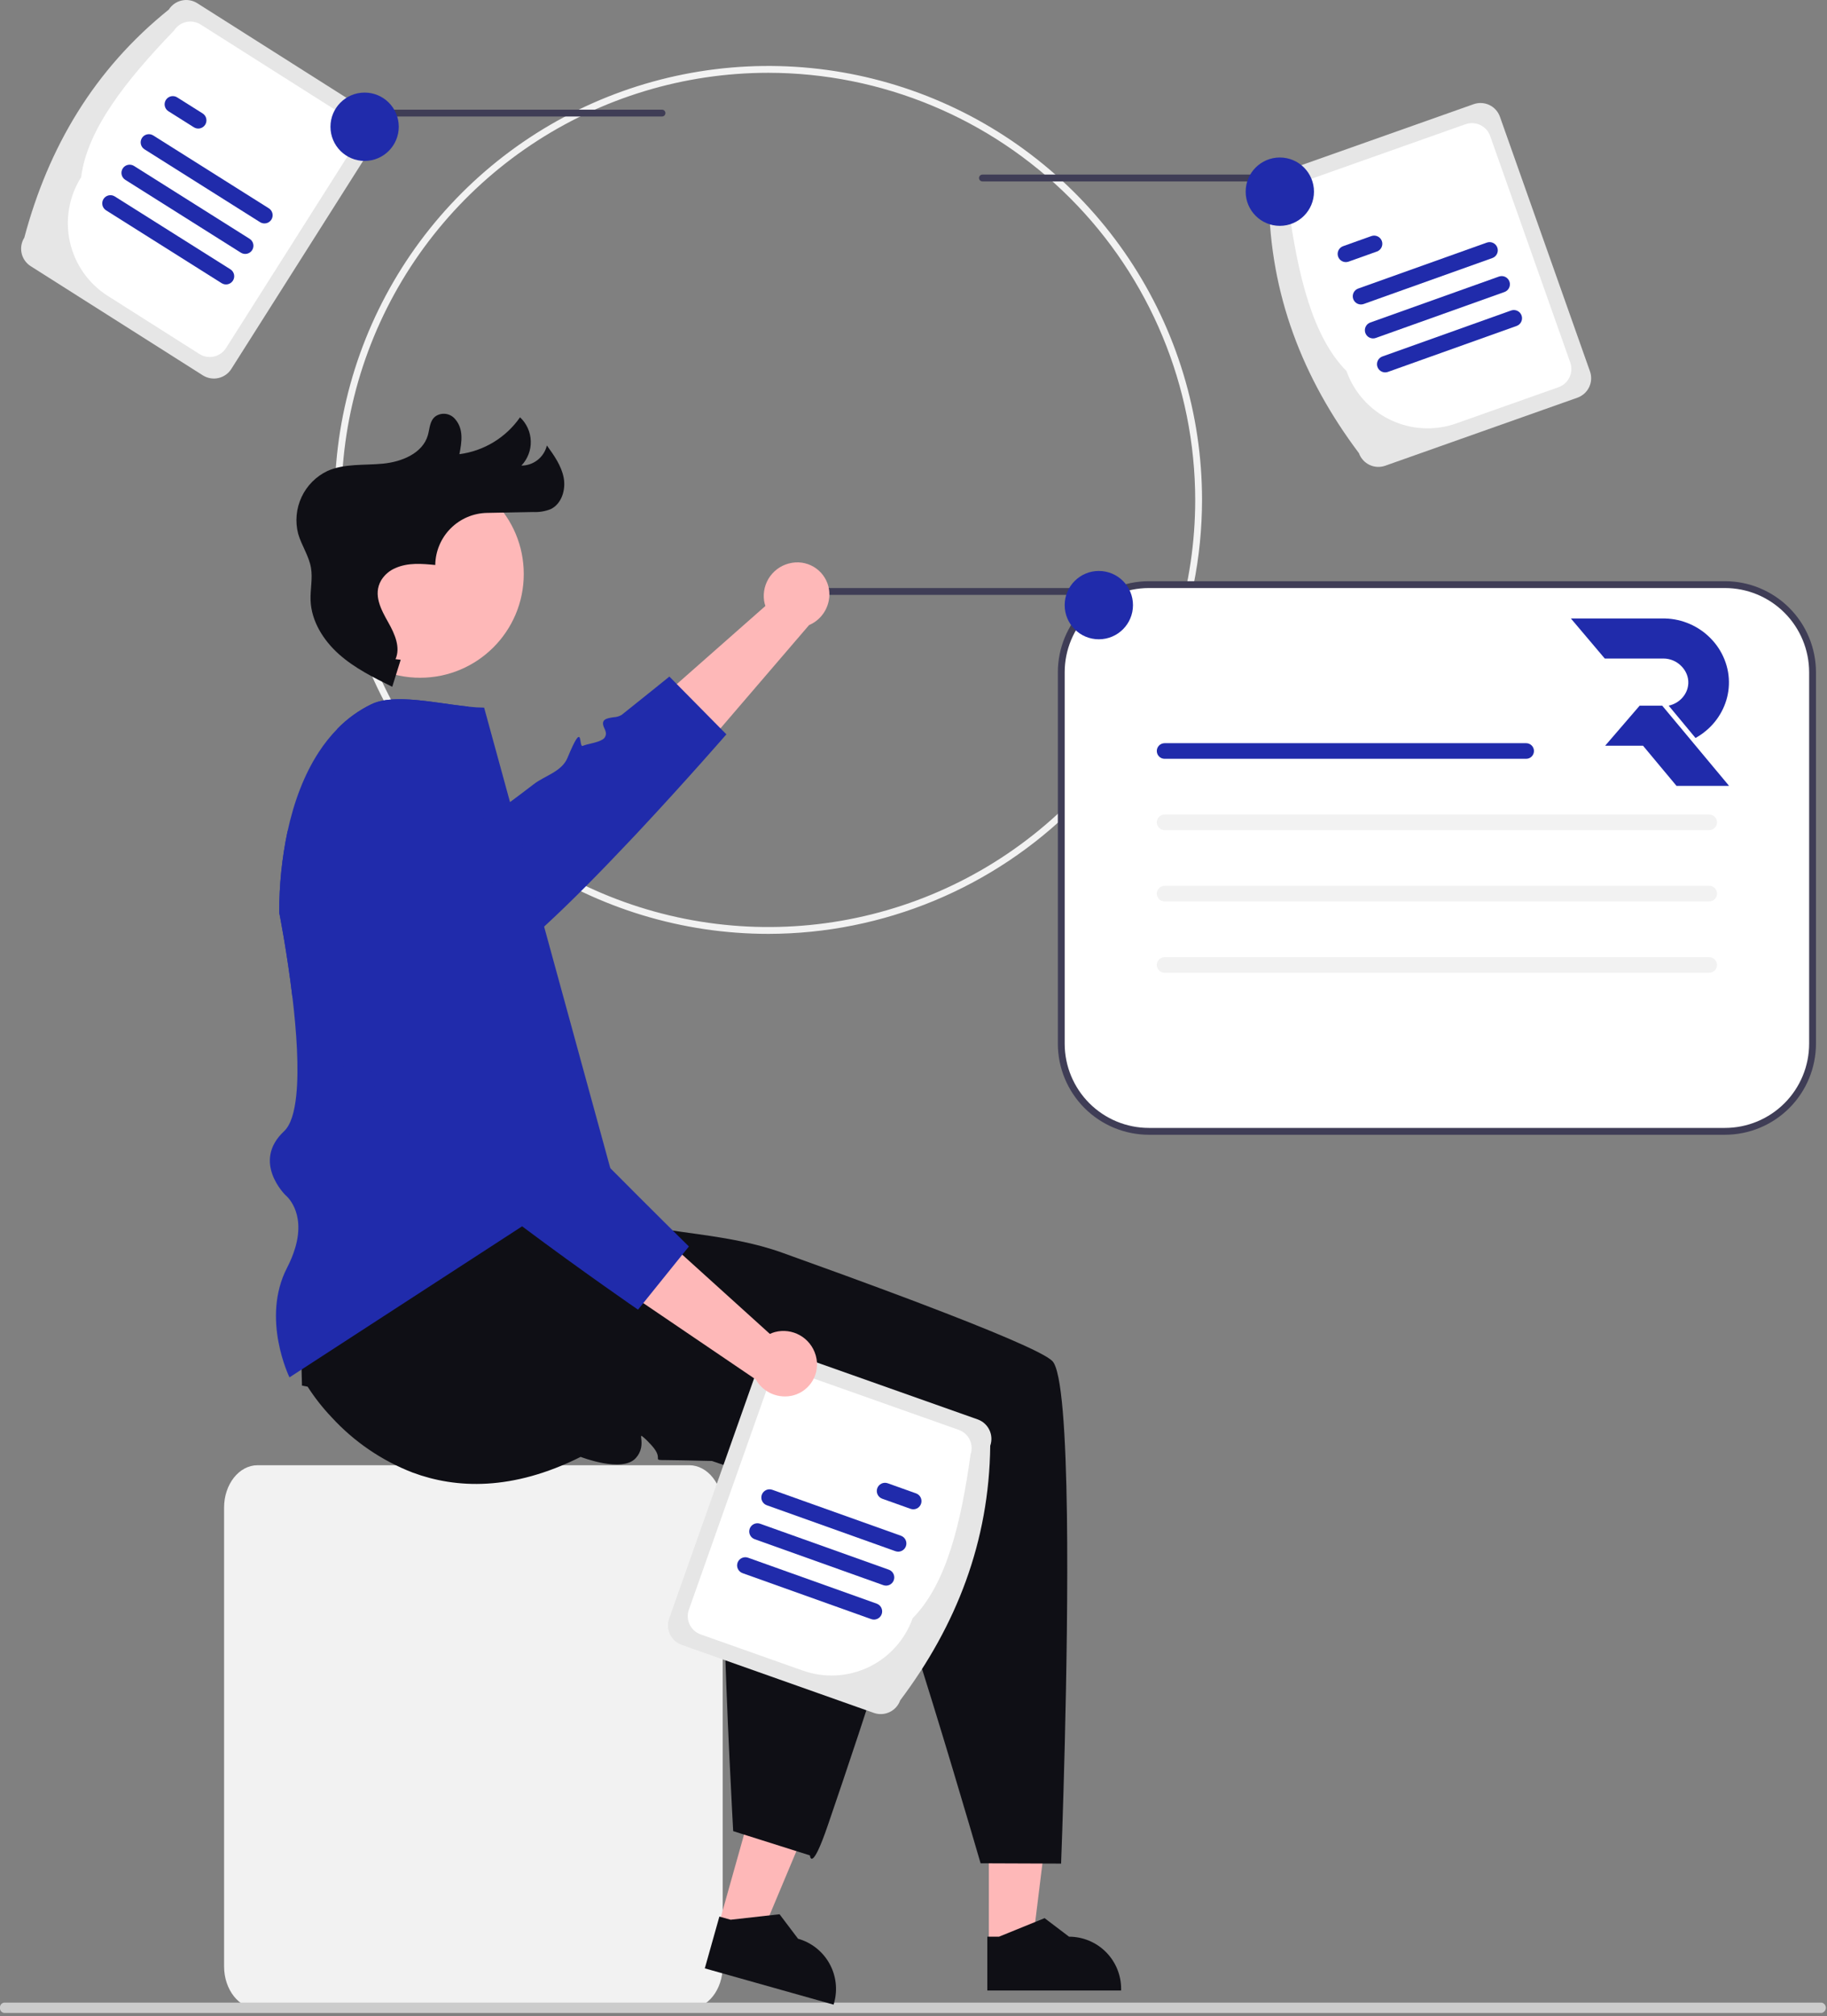 <svg width="535" height="590" viewBox="0 0 535 590" fill="none" xmlns="http://www.w3.org/2000/svg">
<rect x="0" y="0" width="535" height="590" fill="#808080" stroke="none"/>
<g clip-path="url(#clip0_228_2)">
<path d="M224.994 273.305C199.876 273.305 175.322 265.857 154.437 251.902C133.552 237.947 117.274 218.112 107.662 194.906C98.049 171.7 95.534 146.164 100.434 121.529C105.335 96.893 117.43 74.264 135.192 56.502C152.953 38.741 175.582 26.646 200.218 21.745C224.853 16.845 250.389 19.36 273.595 28.972C296.801 38.585 316.636 54.862 330.591 75.748C344.546 96.633 351.994 121.187 351.994 146.305C351.956 179.976 338.563 212.257 314.755 236.065C290.946 259.874 258.665 273.267 224.994 273.305ZM224.994 21.305C200.272 21.305 176.104 28.636 155.548 42.371C134.992 56.106 118.97 75.629 109.509 98.47C100.048 121.31 97.573 146.444 102.396 170.691C107.219 194.939 119.124 217.212 136.606 234.693C154.087 252.175 176.36 264.08 200.608 268.903C224.856 273.726 249.989 271.251 272.83 261.79C295.67 252.329 315.193 236.307 328.928 215.751C342.663 195.195 349.994 171.028 349.994 146.305C349.957 113.164 336.775 81.392 313.341 57.958C289.907 34.524 258.135 21.342 224.994 21.305Z" fill="#F2F2F2"/>
<path d="M234.686 174.095H316.119C316.384 174.095 316.638 173.989 316.826 173.802C317.013 173.614 317.119 173.36 317.119 173.095C317.119 172.83 317.013 172.575 316.826 172.388C316.638 172.2 316.384 172.095 316.119 172.095H234.686C234.42 172.095 234.166 172.2 233.978 172.388C233.791 172.575 233.686 172.83 233.686 173.095C233.686 173.36 233.791 173.614 233.978 173.802C234.166 173.989 234.42 174.095 234.686 174.095Z" fill="#3F3D56"/>
<path d="M336.408 171.095C329.611 171.102 323.094 173.806 318.288 178.612C313.482 183.419 310.778 189.935 310.77 196.732V305.457C310.778 312.254 313.482 318.771 318.288 323.577C323.094 328.383 329.611 331.087 336.408 331.095H505.133C511.93 331.087 518.446 328.383 523.253 323.577C528.059 318.771 530.763 312.254 530.77 305.457V196.732C530.763 189.935 528.059 183.419 523.253 178.612C518.446 173.806 511.93 171.102 505.133 171.095H336.408Z" fill="white"/>
<path d="M505.133 332.095H336.408C329.346 332.087 322.575 329.278 317.581 324.284C312.587 319.29 309.778 312.519 309.77 305.457V196.732C309.778 189.67 312.587 182.899 317.581 177.906C322.575 172.912 329.346 170.103 336.408 170.095H505.133C512.195 170.103 518.966 172.912 523.959 177.906C528.953 182.899 531.762 189.67 531.77 196.732V305.457C531.762 312.519 528.953 319.29 523.959 324.284C518.966 329.278 512.195 332.087 505.133 332.095ZM336.408 172.095C329.876 172.102 323.613 174.7 318.995 179.319C314.376 183.938 311.778 190.2 311.77 196.732V305.457C311.778 311.989 314.376 318.252 318.995 322.87C323.613 327.489 329.876 330.087 336.408 330.095H505.133C511.665 330.087 517.927 327.489 522.546 322.87C527.165 318.252 529.763 311.989 529.77 305.457V196.732C529.763 190.2 527.165 183.938 522.546 179.319C517.927 174.7 511.665 172.102 505.133 172.095H336.408Z" fill="#3F3D56"/>
<path d="M231.793 164.734C229.271 165.172 227.019 166.577 225.517 168.65C224.014 170.723 223.38 173.301 223.75 175.834C223.833 176.348 223.958 176.854 224.125 177.347L173.819 221.683L192.453 234.735L236.912 182.945C238.903 182.095 240.557 180.611 241.615 178.723C242.674 176.835 243.078 174.649 242.764 172.508C242.573 171.291 242.145 170.123 241.504 169.072C240.862 168.02 240.02 167.105 239.024 166.379C238.029 165.654 236.901 165.131 235.704 164.841C234.507 164.551 233.264 164.5 232.047 164.69C231.962 164.704 231.878 164.718 231.793 164.734Z" fill="#FEB8B8"/>
<path d="M212.71 214.905C212.71 214.905 201.36 227.975 187.54 242.775C186.58 243.795 185.62 244.825 184.63 245.865C176.23 254.765 167.18 264.005 159.33 271.175C150.96 278.845 143.95 284.185 140.55 284.315C140.267 284.333 139.983 284.303 139.71 284.225C129.54 281.165 137.92 284.805 133.57 291.015C129.2 297.235 129.74 289.075 119.95 284.225C110.18 279.375 115.38 284.195 111.48 291.855C110.27 294.255 99.65 293.765 85.65 291.965C84.07 278.615 81.77 267.095 81.77 267.095C81.742 259.088 82.559 251.1 84.21 243.265C108.6 242.825 128.77 242.575 129.8 242.895C132.46 243.705 138.18 241.655 144.5 238.085C145.4 237.575 147.1 236.395 149.35 234.735C151.34 233.275 153.74 231.455 156.41 229.415C159.41 227.095 164.52 225.825 166.18 221.785C171 210.125 169.35 218.825 170.64 218.285C172.11 217.665 174.71 217.425 176.23 216.535C176.646 216.353 176.988 216.035 177.201 215.634C177.413 215.232 177.484 214.771 177.4 214.325C177.326 213.945 177.198 213.578 177.02 213.235C175.64 210.465 177.74 210.195 179.72 209.905C180.541 209.864 181.34 209.628 182.05 209.215C190 202.875 196.02 198.005 196.02 198.005L198.18 200.205L198.19 200.215L210.97 213.155L212.71 214.905Z" fill="#202BAB"/>
<path d="M201.808 587.867H75.43C70.02 587.867 65.619 582.311 65.619 575.483V441.195C65.619 434.366 70.02 428.81 75.43 428.81H201.808C207.217 428.81 211.619 434.366 211.619 441.195V575.483C211.619 582.311 207.217 587.867 201.808 587.867Z" fill="#F2F2F2"/>
<path d="M-2.23522e-05 587.593C-0.038 587.949 0.066 588.306 0.288 588.586C0.511 588.867 0.835 589.05 1.19 589.095H533.48C533.819 589.015 534.12 588.823 534.336 588.551C534.552 588.278 534.67 587.94 534.67 587.593C534.67 587.245 534.552 586.907 534.336 586.634C534.12 586.362 533.819 586.17 533.48 586.09H1.19C0.835 586.135 0.511 586.318 0.288 586.599C0.066 586.879 -0.038 587.236 -2.23522e-05 587.593Z" fill="#CCCCCC"/>
<path d="M289.565 569.244L302.306 569.243L308.368 520.095L289.562 520.096L289.565 569.244Z" fill="#FEB8B8"/>
<path d="M289.116 582.537L328.299 582.535V582.04C328.299 577.995 326.692 574.116 323.832 571.256C320.972 568.396 317.093 566.789 313.048 566.789L305.89 561.359L292.536 566.789L289.115 566.789L289.116 582.537Z" fill="#0F0F15"/>
<path d="M210.422 563.385L222.687 566.837L241.843 521.171L223.74 516.075L210.422 563.385Z" fill="#FEB8B8"/>
<path d="M206.387 576.058L244.105 586.677L244.239 586.2C245.335 582.306 244.84 578.137 242.862 574.609C240.884 571.08 237.585 568.482 233.692 567.386L228.273 560.219L213.947 561.827L210.655 560.9L206.387 576.058Z" fill="#0F0F15"/>
<path d="M177.77 354.095C177.77 354.095 173.69 353.689 184.15 357.309C195.47 361.239 212.65 360.729 229.1 366.629C234.18 368.449 239.33 370.309 244.44 372.169C245.47 372.539 246.5 372.919 247.53 373.289C254.18 375.719 260.72 378.149 266.9 380.469C267.77 380.799 268.63 381.129 269.48 381.449C269.5 381.459 269.52 381.459 269.53 381.469C289.68 389.129 305.53 395.689 308.15 398.309C310.95 401.109 312.11 420.029 312.43 443.409C313.01 486.739 310.72 545.399 310.72 545.399L287.15 545.309C287.15 545.309 287 544.789 286.71 543.819C286.19 542.029 285.22 538.699 283.93 534.349C278.57 516.179 267.78 480.169 261.82 463.679C260.14 459.019 258.84 455.919 258.15 455.219C254.15 451.119 258.15 449.309 262.15 446.709C266.15 444.109 262.15 443.309 259.21 439.909C256.27 436.509 260.31 428.849 260.31 428.849C260.31 428.849 257.65 428.779 253.41 428.669C247.15 428.509 237.41 428.269 227.66 428.029C227.65 428.039 227.65 428.039 227.65 428.029C223.98 427.939 220.31 427.849 216.83 427.769C214.13 427.699 211.54 427.639 209.14 427.579C201.95 427.419 196.51 427.309 195.15 427.309C190.71 427.309 194.16 427.309 191.48 423.799C191.069 423.274 190.625 422.777 190.15 422.309C189.478 421.559 188.742 420.87 187.95 420.249C187.39 419.989 188.15 421.599 187.73 423.689C187.501 424.821 186.965 425.87 186.18 426.719C182.21 431.129 170.03 426.369 170.03 426.369C149.99 436.389 133.55 435.669 120.89 430.979C111.796 427.475 103.639 421.909 97.06 414.719C94.456 411.98 92.119 409 90.08 405.819L88.43 405.509C88.43 405.509 86.21 331.125 88.77 326.095C92.76 318.255 151.77 324.095 151.77 324.095L177.77 354.095Z" fill="#0F0F15"/>
<path d="M287.686 53.095H369.119C369.384 53.095 369.638 52.989 369.826 52.802C370.013 52.614 370.119 52.36 370.119 52.095C370.119 51.83 370.013 51.575 369.826 51.388C369.638 51.2 369.384 51.095 369.119 51.095H287.686C287.42 51.095 287.166 51.2 286.978 51.388C286.791 51.575 286.686 51.83 286.686 52.095C286.686 52.36 286.791 52.614 286.978 52.802C287.166 52.989 287.42 53.095 287.686 53.095Z" fill="#3F3D56"/>
<path d="M397.937 132.622C381.426 110.661 371.883 86.102 371.571 58.104C371.039 56.595 371.127 54.937 371.816 53.493C372.505 52.049 373.739 50.938 375.246 50.402L431.524 30.49C433.033 29.958 434.691 30.046 436.135 30.735C437.579 31.425 438.69 32.658 439.226 34.166L465.592 108.684C466.124 110.193 466.036 111.851 465.347 113.295C464.657 114.738 463.424 115.85 461.916 116.385L405.639 136.298C404.13 136.83 402.471 136.741 401.028 136.052C399.584 135.363 398.472 134.129 397.937 132.622Z" fill="#E6E6E6"/>
<path d="M394.29 108.587C384.36 98.547 380.109 80.639 377.339 60.68C376.841 59.267 376.924 57.714 377.569 56.362C378.215 55.01 379.37 53.969 380.782 53.467L429.148 36.354C430.561 35.856 432.114 35.939 433.466 36.584C434.818 37.229 435.859 38.385 436.361 39.797L459.823 106.107C460.321 107.521 460.239 109.074 459.593 110.426C458.948 111.778 457.792 112.819 456.38 113.32L426.419 123.922C420.124 126.141 413.207 125.772 407.184 122.898C401.16 120.023 396.523 114.876 394.29 108.587Z" fill="white"/>
<path d="M437.008 75.519L399.333 88.967C399.036 89.073 398.721 89.119 398.406 89.104C398.091 89.088 397.783 89.01 397.498 88.875C397.213 88.74 396.958 88.551 396.746 88.317C396.535 88.083 396.371 87.81 396.265 87.513C396.159 87.216 396.113 86.902 396.128 86.587C396.144 86.272 396.222 85.963 396.357 85.679C396.492 85.394 396.681 85.138 396.915 84.927C397.149 84.715 397.422 84.552 397.719 84.446L435.394 70.998C435.691 70.892 436.006 70.845 436.321 70.861C436.636 70.877 436.944 70.954 437.229 71.089C437.514 71.224 437.769 71.414 437.981 71.648C438.192 71.881 438.356 72.154 438.462 72.451C438.568 72.748 438.614 73.063 438.599 73.378C438.583 73.692 438.505 74.001 438.37 74.286C438.235 74.571 438.046 74.826 437.812 75.038C437.578 75.249 437.305 75.413 437.008 75.519Z" fill="#202BAB"/>
<path d="M403.196 73.611L394.907 76.57C394.308 76.783 393.649 76.75 393.074 76.477C392.499 76.204 392.056 75.715 391.842 75.115C391.628 74.516 391.661 73.857 391.933 73.282C392.205 72.707 392.695 72.263 393.294 72.049L401.582 69.09C402.182 68.876 402.842 68.909 403.417 69.182C403.992 69.454 404.436 69.944 404.65 70.544C404.864 71.143 404.831 71.803 404.558 72.379C404.286 72.954 403.796 73.397 403.196 73.611Z" fill="#202BAB"/>
<path d="M444.103 95.394L406.427 108.843C406.13 108.949 405.816 108.995 405.501 108.98C405.186 108.964 404.877 108.886 404.592 108.751C404.308 108.616 404.052 108.427 403.841 108.193C403.629 107.959 403.466 107.686 403.36 107.389C403.254 107.092 403.207 106.777 403.223 106.463C403.239 106.148 403.316 105.839 403.451 105.554C403.586 105.27 403.776 105.014 404.01 104.803C404.244 104.591 404.517 104.428 404.813 104.322L442.489 90.873C442.786 90.767 443.101 90.72 443.416 90.736C443.731 90.751 444.04 90.829 444.325 90.964C444.61 91.099 444.866 91.288 445.078 91.522C445.289 91.756 445.453 92.029 445.559 92.326C445.665 92.623 445.711 92.938 445.695 93.253C445.68 93.568 445.602 93.877 445.467 94.162C445.331 94.447 445.141 94.703 444.907 94.914C444.673 95.126 444.4 95.289 444.103 95.394Z" fill="#202BAB"/>
<path d="M440.556 85.457L402.88 98.905C402.28 99.119 401.62 99.086 401.045 98.813C400.47 98.541 400.027 98.051 399.813 97.451C399.599 96.852 399.631 96.192 399.904 95.617C400.177 95.041 400.667 94.598 401.266 94.384L438.942 80.936C439.541 80.722 440.201 80.756 440.775 81.028C441.35 81.301 441.793 81.791 442.007 82.39C442.221 82.989 442.188 83.649 441.916 84.224C441.644 84.799 441.154 85.242 440.556 85.457Z" fill="#202BAB"/>
<path d="M374.77 66.095C380.293 66.095 384.77 61.618 384.77 56.095C384.77 50.572 380.293 46.095 374.77 46.095C369.247 46.095 364.77 50.572 364.77 56.095C364.77 61.618 369.247 66.095 374.77 66.095Z" fill="#202BAB"/>
<path d="M193.855 34.095H112.422C112.157 34.095 111.902 33.989 111.715 33.802C111.527 33.614 111.422 33.36 111.422 33.095C111.422 32.83 111.527 32.575 111.715 32.388C111.902 32.2 112.157 32.095 112.422 32.095H193.855C194.12 32.095 194.375 32.2 194.562 32.388C194.75 32.575 194.855 32.83 194.855 33.095C194.855 33.36 194.75 33.614 194.562 33.802C194.375 33.989 194.12 34.095 193.855 34.095Z" fill="#3F3D56"/>
<path d="M7.115 69.566C14.188 43.017 27.606 20.342 49.432 2.802C50.29 1.452 51.648 0.497 53.21 0.147C54.771 -0.203 56.407 0.081 57.759 0.936L108.181 32.894C109.531 33.752 110.486 35.111 110.836 36.672C111.186 38.233 110.902 39.869 110.047 41.222L67.731 107.985C66.873 109.336 65.514 110.291 63.953 110.64C62.392 110.99 60.755 110.707 59.403 109.852L8.982 77.893C7.631 77.035 6.677 75.677 6.327 74.116C5.977 72.555 6.26 70.918 7.115 69.566Z" fill="#E6E6E6"/>
<path d="M23.765 51.852C25.527 37.841 36.984 23.437 50.969 8.93C51.773 7.666 53.045 6.771 54.507 6.444C55.969 6.116 57.502 6.382 58.768 7.182L102.101 34.648C103.366 35.451 104.26 36.724 104.588 38.186C104.916 39.648 104.65 41.18 103.849 42.447L66.193 101.857C65.39 103.122 64.117 104.016 62.655 104.344C61.193 104.672 59.661 104.406 58.394 103.605L31.55 86.591C25.917 83.012 21.934 77.344 20.474 70.831C19.015 64.319 20.198 57.493 23.765 51.852Z" fill="white"/>
<path d="M76.157 65.021L42.309 43.699C41.771 43.359 41.39 42.82 41.249 42.199C41.109 41.579 41.22 40.928 41.559 40.39C41.898 39.851 42.437 39.47 43.058 39.329C43.678 39.188 44.329 39.298 44.867 39.637L78.715 60.959C78.982 61.127 79.214 61.346 79.396 61.603C79.579 61.86 79.709 62.151 79.778 62.459C79.848 62.766 79.857 63.084 79.804 63.395C79.751 63.706 79.637 64.004 79.469 64.27C79.301 64.537 79.082 64.769 78.824 64.951C78.567 65.133 78.276 65.263 77.968 65.332C77.661 65.402 77.342 65.41 77.031 65.357C76.721 65.303 76.423 65.189 76.157 65.021Z" fill="#202BAB"/>
<path d="M56.771 37.252L49.325 32.561C49.058 32.393 48.826 32.174 48.644 31.917C48.462 31.66 48.332 31.369 48.262 31.061C48.192 30.754 48.183 30.436 48.236 30.125C48.289 29.814 48.403 29.516 48.571 29.25C48.739 28.983 48.958 28.752 49.216 28.569C49.473 28.387 49.764 28.258 50.072 28.188C50.379 28.118 50.698 28.11 51.009 28.163C51.319 28.217 51.617 28.331 51.883 28.499L59.33 33.19C59.597 33.358 59.828 33.577 60.011 33.834C60.193 34.092 60.323 34.382 60.393 34.69C60.463 34.997 60.472 35.316 60.419 35.627C60.366 35.938 60.252 36.235 60.084 36.502C59.915 36.769 59.696 37 59.439 37.182C59.181 37.364 58.891 37.494 58.583 37.563C58.275 37.633 57.957 37.641 57.646 37.588C57.335 37.535 57.038 37.42 56.771 37.252Z" fill="#202BAB"/>
<path d="M64.908 82.877L31.06 61.555C30.793 61.387 30.562 61.168 30.38 60.911C30.197 60.654 30.067 60.363 29.997 60.055C29.927 59.748 29.918 59.429 29.971 59.119C30.025 58.808 30.139 58.51 30.307 58.243C30.475 57.977 30.694 57.745 30.951 57.563C31.209 57.381 31.5 57.252 31.807 57.182C32.115 57.112 32.433 57.104 32.744 57.157C33.055 57.211 33.352 57.325 33.619 57.493L67.467 78.815C68.005 79.155 68.386 79.694 68.526 80.315C68.667 80.935 68.555 81.586 68.216 82.124C67.877 82.662 67.338 83.044 66.718 83.185C66.098 83.326 65.447 83.216 64.908 82.877Z" fill="#202BAB"/>
<path d="M70.532 73.949L36.684 52.627C36.417 52.459 36.186 52.24 36.004 51.983C35.821 51.725 35.691 51.435 35.621 51.127C35.551 50.82 35.543 50.501 35.596 50.19C35.649 49.88 35.763 49.582 35.931 49.315C36.099 49.048 36.318 48.817 36.576 48.635C36.833 48.453 37.124 48.323 37.431 48.254C37.739 48.184 38.057 48.176 38.368 48.229C38.679 48.282 38.977 48.397 39.243 48.565L73.091 69.887C73.63 70.227 74.011 70.766 74.152 71.387C74.293 72.007 74.182 72.659 73.843 73.197C73.674 73.464 73.456 73.695 73.198 73.877C72.941 74.059 72.65 74.189 72.343 74.259C71.722 74.4 71.071 74.288 70.532 73.949Z" fill="#202BAB"/>
<path d="M106.77 47.095C112.293 47.095 116.77 42.618 116.77 37.095C116.77 31.572 112.293 27.095 106.77 27.095C101.247 27.095 96.77 31.572 96.77 37.095C96.77 42.618 101.247 47.095 106.77 47.095Z" fill="#202BAB"/>
<path d="M321.77 187.095C327.293 187.095 331.77 182.618 331.77 177.095C331.77 171.572 327.293 167.095 321.77 167.095C316.247 167.095 311.77 171.572 311.77 177.095C311.77 182.618 316.247 187.095 321.77 187.095Z" fill="#202BAB"/>
<path d="M274.959 426.977C270.789 449.697 253.119 502.947 242.439 534.117C237.569 548.357 237.169 542.997 237.169 542.997L231.619 541.247L222.259 538.287L218.839 537.207L214.699 535.897C214.699 535.897 212.669 499.677 212.019 472.507C211.799 463.747 211.419 457.487 210.789 456.247C208.189 451.147 212.539 450.607 217.129 449.317C221.729 448.027 218.139 446.087 216.349 441.947C215.139 439.187 217.519 435.517 219.209 433.417C219.674 432.827 220.172 432.263 220.699 431.727C220.699 431.727 208.999 427.747 195.769 423.257C195.759 423.267 195.759 423.257 195.759 423.257C194.429 422.807 193.089 422.357 191.749 421.897C196.409 420.217 199.509 418.917 200.209 418.227C204.309 414.227 206.119 418.227 208.719 422.227C211.319 426.227 212.119 422.227 215.519 419.287C218.919 416.347 226.579 420.387 226.579 420.387C226.579 420.387 226.649 417.727 226.759 413.487C226.919 407.227 227.159 397.487 227.399 387.737C227.389 387.727 227.389 387.727 227.399 387.727C227.489 384.057 227.579 380.387 227.659 376.907C234.709 382.307 241.549 387.607 247.749 392.507C247.759 392.517 247.779 392.527 247.779 392.547C262.689 404.327 273.879 413.787 275.449 416.787C276.159 418.147 275.919 421.757 274.959 426.977Z" fill="#0F0F15"/>
<path d="M178.77 342.095L175.09 344.485L165.67 350.605L152.89 358.895L84.77 403.095C84.77 403.095 76.35 385.935 84.06 371.015C85.052 369.127 85.86 367.148 86.47 365.105C89.59 354.405 83.59 349.765 83.59 349.765C83.59 349.765 73.59 340.035 83.18 331.065C85.15 329.225 86.25 325.455 86.75 320.615C87.59 312.655 86.82 301.815 85.65 291.965C84.07 278.615 81.77 267.095 81.77 267.095C81.742 259.087 82.559 251.1 84.21 243.265C86.04 234.825 88.98 226.805 93.33 220.145C94.925 217.673 96.765 215.369 98.82 213.265C101.696 210.316 105.063 207.89 108.77 206.095C114.33 203.415 123.86 205.025 132.26 206.195C133.95 206.425 135.59 206.645 137.14 206.805C138.677 206.983 140.223 207.08 141.77 207.095L145.25 219.795L146.57 224.605L147.23 227.015L148.73 232.495L149.35 234.735L159.33 271.174L167.48 300.894L171.98 317.314L178.71 341.864L178.77 342.095Z" fill="#202BAB"/>
<path d="M123.018 198.35C139.783 198.35 153.374 184.759 153.374 167.995C153.374 151.23 139.783 137.639 123.018 137.639C106.254 137.639 92.663 151.23 92.663 167.995C92.663 184.759 106.254 198.35 123.018 198.35Z" fill="#FEB8B8"/>
<path d="M117.332 193.086L114.86 200.992C109.377 198.286 103.821 195.53 99.255 191.463C94.69 187.395 91.159 181.782 90.943 175.672C90.831 172.516 91.595 169.333 91.071 166.219C90.479 162.7 88.307 159.649 87.313 156.223C86.383 152.633 86.733 148.832 88.303 145.473C89.873 142.113 92.564 139.406 95.914 137.817C100.946 135.606 106.7 136.227 112.17 135.692C117.64 135.158 123.742 132.683 125.282 127.407C125.858 125.434 125.792 123.108 127.554 121.817C128.439 121.225 129.513 120.982 130.567 121.134C131.621 121.286 132.582 121.824 133.264 122.642C135.84 125.567 135.206 129.418 134.531 132.92C138.078 132.457 141.49 131.257 144.547 129.399C147.604 127.54 150.239 125.064 152.283 122.127C153.242 123.026 154.014 124.106 154.554 125.305C155.094 126.504 155.391 127.798 155.427 129.112C155.464 130.426 155.24 131.734 154.767 132.961C154.295 134.188 153.585 135.31 152.676 136.26C154.401 136.261 156.076 135.681 157.431 134.612C158.785 133.544 159.74 132.051 160.141 130.373C162.236 133.267 164.386 136.284 165.06 139.792C165.733 143.3 164.483 147.449 161.266 149.002C159.624 149.651 157.862 149.939 156.098 149.848L142.611 150.104C138.6 150.18 134.776 151.814 131.948 154.659C129.12 157.504 127.51 161.338 127.458 165.349C123.534 164.972 119.493 164.603 115.782 166.256C114.054 166.984 112.597 168.235 111.617 169.834C109.165 174.047 111.598 178.425 113.754 182.256C115.598 185.531 117.345 189.475 115.815 192.908" fill="#0F0F15"/>
<path d="M255.902 501.298L199.624 481.385C198.117 480.85 196.883 479.738 196.194 478.295C195.505 476.851 195.417 475.193 195.948 473.684L222.315 399.166C222.85 397.658 223.962 396.425 225.406 395.735C226.849 395.046 228.508 394.958 230.016 395.49L286.294 415.402C287.802 415.938 289.035 417.049 289.724 418.493C290.414 419.937 290.502 421.595 289.97 423.104C289.657 451.102 280.114 475.661 263.604 497.622C263.068 499.129 261.957 500.363 260.513 501.052C259.069 501.741 257.411 501.83 255.902 501.298Z" fill="#E6E6E6"/>
<path d="M235.122 488.922L205.16 478.32C203.748 477.819 202.593 476.778 201.947 475.426C201.302 474.074 201.219 472.521 201.717 471.107L225.18 404.797C225.681 403.385 226.722 402.229 228.074 401.584C229.427 400.939 230.98 400.856 232.393 401.354L280.758 418.467C282.17 418.969 283.326 420.01 283.971 421.362C284.617 422.714 284.699 424.267 284.201 425.68C281.431 445.639 277.181 463.547 267.25 473.587C265.017 479.876 260.38 485.023 254.357 487.898C248.334 490.773 241.416 491.141 235.122 488.922Z" fill="white"/>
<path d="M223.079 437.451C223.293 436.852 223.737 436.363 224.312 436.09C224.887 435.818 225.546 435.784 226.146 435.998L263.822 449.446C264.119 449.552 264.392 449.715 264.626 449.926C264.86 450.138 265.05 450.393 265.185 450.678C265.321 450.963 265.398 451.272 265.414 451.587C265.43 451.902 265.384 452.217 265.278 452.514C265.172 452.811 265.008 453.084 264.796 453.318C264.585 453.552 264.329 453.742 264.044 453.877C263.759 454.012 263.45 454.089 263.135 454.105C262.82 454.12 262.505 454.073 262.208 453.967L224.532 440.519C223.933 440.304 223.444 439.861 223.171 439.285C222.899 438.71 222.865 438.051 223.079 437.451Z" fill="#202BAB"/>
<path d="M256.891 435.544C257.105 434.945 257.549 434.455 258.124 434.183C258.699 433.91 259.359 433.877 259.958 434.09L268.247 437.049C268.544 437.155 268.817 437.318 269.05 437.53C269.284 437.741 269.474 437.997 269.609 438.282C269.744 438.566 269.821 438.875 269.837 439.19C269.853 439.505 269.806 439.82 269.7 440.116C269.594 440.413 269.431 440.686 269.219 440.92C269.008 441.154 268.753 441.343 268.468 441.478C268.183 441.613 267.874 441.691 267.559 441.707C267.245 441.722 266.93 441.676 266.633 441.57L258.344 438.611C257.745 438.397 257.256 437.953 256.983 437.378C256.711 436.803 256.677 436.144 256.891 435.544Z" fill="#202BAB"/>
<path d="M215.984 457.327C216.199 456.728 216.642 456.238 217.217 455.966C217.792 455.693 218.452 455.66 219.051 455.873L256.727 469.322C257.024 469.427 257.298 469.591 257.532 469.802C257.766 470.013 257.956 470.269 258.091 470.554C258.226 470.839 258.304 471.148 258.32 471.463C258.335 471.778 258.289 472.093 258.183 472.39C258.077 472.687 257.913 472.96 257.702 473.194C257.49 473.428 257.234 473.618 256.949 473.752C256.664 473.887 256.355 473.965 256.04 473.98C255.725 473.996 255.41 473.949 255.113 473.843L217.438 460.394C216.839 460.18 216.349 459.736 216.077 459.161C215.804 458.586 215.771 457.926 215.984 457.327Z" fill="#202BAB"/>
<path d="M219.531 447.389C219.746 446.79 220.189 446.3 220.764 446.028C221.34 445.755 221.999 445.722 222.599 445.935L260.274 459.384C260.572 459.489 260.845 459.653 261.079 459.864C261.313 460.076 261.503 460.331 261.638 460.616C261.773 460.901 261.851 461.21 261.867 461.525C261.883 461.84 261.836 462.155 261.73 462.452C261.624 462.749 261.461 463.022 261.249 463.256C261.037 463.49 260.782 463.68 260.497 463.815C260.211 463.949 259.903 464.027 259.588 464.042C259.273 464.058 258.958 464.011 258.661 463.905L220.985 450.456C220.386 450.242 219.896 449.798 219.624 449.223C219.351 448.648 219.318 447.989 219.531 447.389Z" fill="#202BAB"/>
<path d="M238.842 396.574C238.122 394.118 236.471 392.039 234.241 390.781C232.011 389.523 229.379 389.185 226.903 389.838C226.402 389.979 225.913 390.161 225.442 390.382L175.7 345.415L164.84 365.406L221.328 403.72C222.397 405.603 224.059 407.078 226.055 407.916C228.05 408.754 230.267 408.908 232.36 408.354C233.547 408.027 234.659 407.47 235.631 406.713C236.603 405.957 237.417 405.016 238.025 403.945C238.634 402.875 239.026 401.694 239.178 400.472C239.331 399.25 239.241 398.009 238.914 396.822C238.892 396.739 238.868 396.656 238.842 396.574Z" fill="#FEB8B8"/>
<path d="M201.73 364.795L199.79 367.195L188.37 381.365L186.83 383.285C186.83 383.285 170.52 372.085 152.89 358.895C131.73 343.045 108.67 324.315 109.7 318.605C111.59 308.155 108.92 316.885 102.25 313.265C95.59 309.635 103.75 309.245 107.46 298.975C111.18 288.715 106.98 294.425 98.93 291.425C93.56 289.425 96.37 243.545 98.82 213.265C101.697 210.316 105.063 207.89 108.77 206.095C115.44 202.875 127.85 205.845 137.14 206.805C142.4 245.575 149.99 302.285 149.65 304.075C149.13 306.805 151.83 312.255 156.09 318.135C158.09 320.915 168.4 331.485 178.71 341.865C190.21 353.445 201.73 364.795 201.73 364.795Z" fill="#202BAB"/>
<path d="M446.911 222.067H341.034C340.734 222.067 340.436 222.009 340.159 221.894C339.881 221.78 339.629 221.612 339.416 221.4C339.204 221.188 339.035 220.936 338.92 220.658C338.805 220.381 338.746 220.084 338.746 219.783C338.746 219.483 338.805 219.186 338.92 218.909C339.035 218.631 339.204 218.379 339.416 218.167C339.629 217.955 339.881 217.787 340.159 217.673C340.436 217.558 340.734 217.5 341.034 217.5H446.911C447.515 217.502 448.095 217.743 448.522 218.171C448.949 218.599 449.189 219.179 449.189 219.783C449.189 220.388 448.949 220.968 448.522 221.396C448.095 221.824 447.515 222.065 446.911 222.067Z" fill="#202BAB"/>
<path d="M500.507 242.941H341.034C340.734 242.941 340.436 242.883 340.159 242.768C339.881 242.654 339.629 242.486 339.416 242.274C339.204 242.062 339.035 241.81 338.92 241.532C338.805 241.255 338.746 240.958 338.746 240.658C338.746 240.357 338.805 240.06 338.92 239.783C339.035 239.505 339.204 239.253 339.416 239.041C339.629 238.829 339.881 238.661 340.159 238.547C340.436 238.432 340.734 238.374 341.034 238.374H500.507C501.112 238.376 501.691 238.617 502.119 239.045C502.546 239.473 502.786 240.053 502.786 240.658C502.786 241.262 502.546 241.842 502.119 242.27C501.691 242.698 501.112 242.939 500.507 242.941Z" fill="#F2F2F2"/>
<path d="M500.51 259.245H341.03C340.424 259.245 339.843 259.486 339.414 259.914C338.986 260.343 338.745 260.924 338.745 261.53C338.745 262.136 338.986 262.717 339.414 263.146C339.843 263.574 340.424 263.815 341.03 263.815H500.51C501.116 263.815 501.697 263.574 502.126 263.146C502.554 262.717 502.795 262.136 502.795 261.53C502.795 260.924 502.554 260.343 502.126 259.914C501.697 259.486 501.116 259.245 500.51 259.245Z" fill="#F2F2F2"/>
<path d="M500.507 284.689H341.034C340.734 284.69 340.436 284.631 340.159 284.517C339.881 284.402 339.629 284.234 339.416 284.022C339.204 283.81 339.035 283.558 338.92 283.281C338.805 283.003 338.746 282.706 338.746 282.406C338.746 282.106 338.805 281.808 338.92 281.531C339.035 281.254 339.204 281.002 339.416 280.79C339.629 280.578 339.881 280.409 340.159 280.295C340.436 280.181 340.734 280.122 341.034 280.123H500.507C501.112 280.124 501.691 280.365 502.119 280.793C502.546 281.221 502.786 281.801 502.786 282.406C502.786 283.011 502.546 283.591 502.119 284.019C501.691 284.447 501.112 284.688 500.507 284.689Z" fill="#F2F2F2"/>
<g clip-path="url(#clip1_228_2)">
<path d="M506.27 200.426C506.176 202.86 505.594 205.222 504.543 207.446C503.535 209.581 502.138 211.496 500.393 213.137C499.206 214.253 497.897 215.205 496.5 215.979L488.64 206.514C491.806 205.84 494.262 203.163 494.387 199.975C494.458 198.149 493.748 196.374 492.389 194.978C490.981 193.532 489.101 192.732 487.096 192.724H469.923L460 181H487.11C487.285 181 487.46 181.003 487.635 181.008C490.118 181.079 492.526 181.615 494.8 182.603C497.126 183.612 499.201 185.044 500.968 186.858C502.71 188.647 504.058 190.711 504.975 192.993C505.934 195.379 506.37 197.88 506.27 200.426Z" fill="#202BAB"/>
<path d="M506.256 229.907V230H490.937L481.128 218.241H470.036L480.139 206.518H486.745L506.256 229.907Z" fill="#202BAB"/>
</g>
</g>
<defs>
<clipPath id="clip0_228_2">
<rect width="534.67" height="589.095" fill="white"/>
</clipPath>
<clipPath id="clip1_228_2">
<rect width="47" height="49" fill="white" transform="translate(460 181)"/>
</clipPath>
</defs>
</svg>
